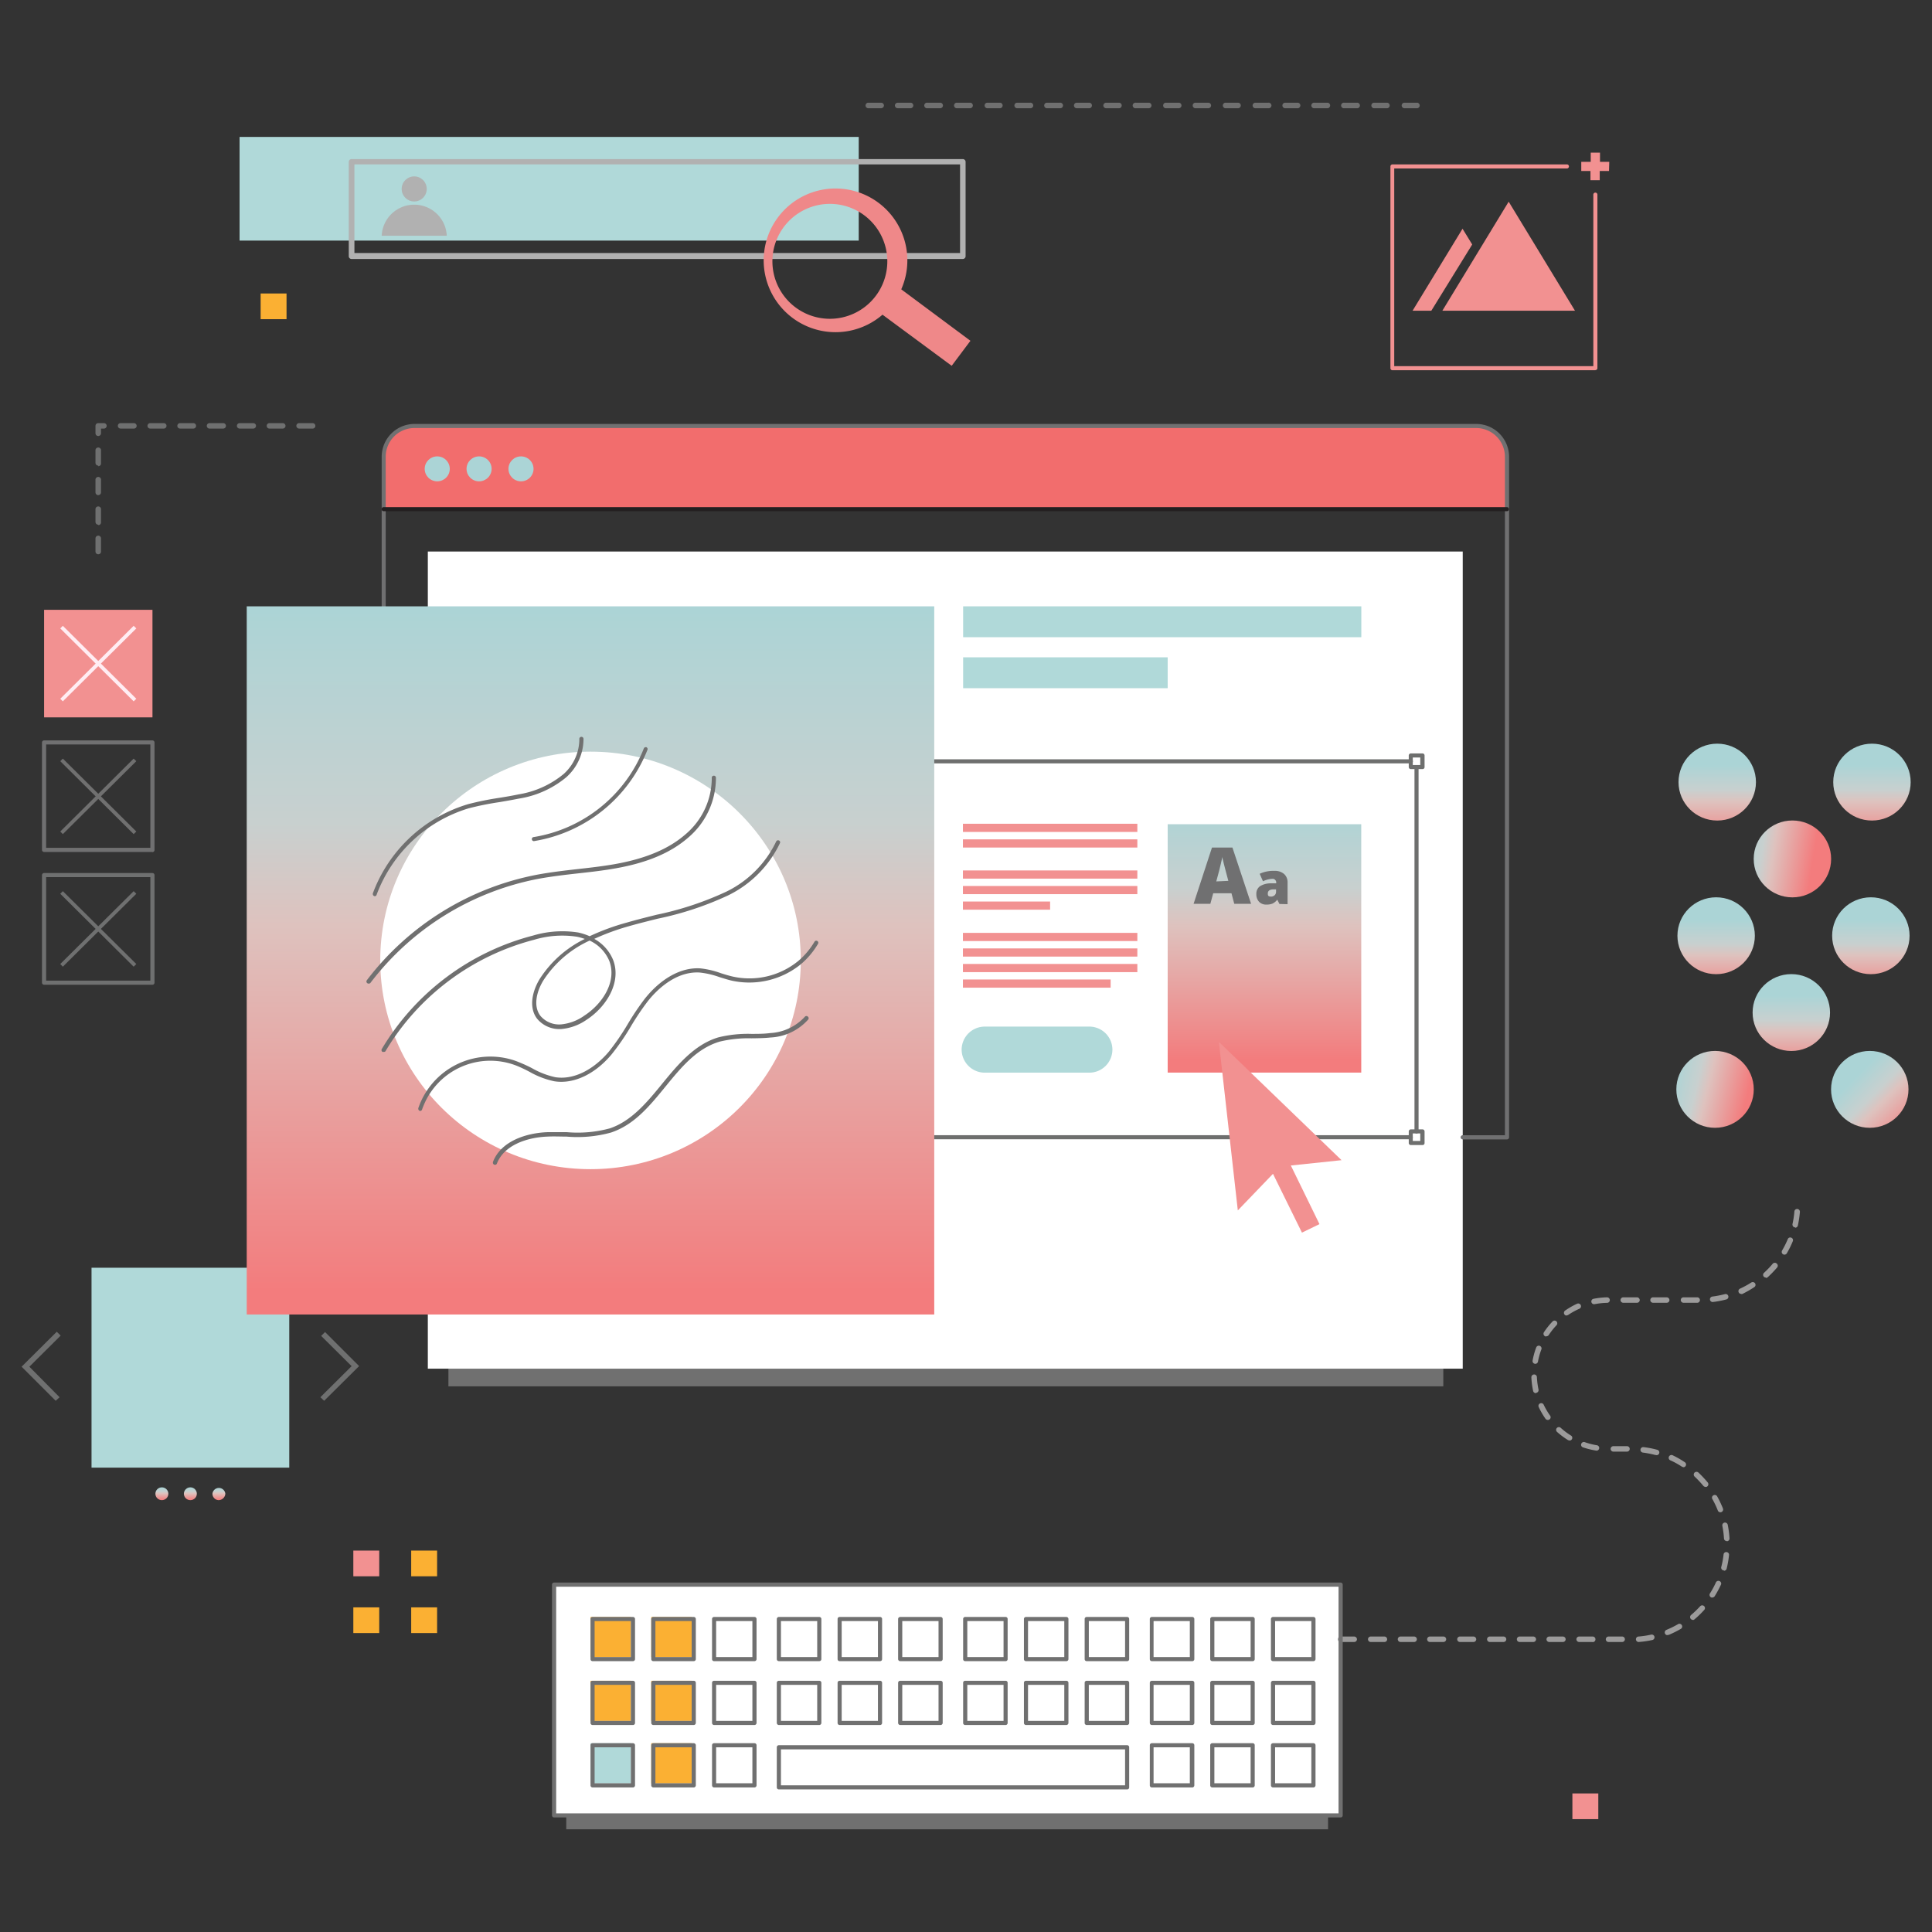 <svg id="Ebene_1" data-name="Ebene 1" xmlns="http://www.w3.org/2000/svg" xmlns:xlink="http://www.w3.org/1999/xlink" viewBox="0 0 283.46 283.46"><rect x="0" y="0" width="283.46" height="283.46" fill="#333333" stroke="none"/><defs><style>.cls-1{fill:#f29191;}.cls-2{fill:#707070;}.cls-3{fill:#fff;}.cls-4{fill:#b0d9d9;}.cls-5{fill:url(#Unbenannter_Verlauf_19);}.cls-6{fill:url(#Unbenannter_Verlauf_19-2);}.cls-7{fill:url(#Unbenannter_Verlauf_19-3);}.cls-8{fill:#6f7070;}.cls-9{fill:#ffedf3;}.cls-10{fill:#707071;}.cls-11{fill:url(#Unbenannter_Verlauf_19-4);}.cls-12{fill:#6e6f6e;}.cls-13{fill:#fbb033;}.cls-14{fill:url(#Unbenannter_Verlauf_19-5);}.cls-15{fill:url(#Unbenannter_Verlauf_19-6);}.cls-16{fill:url(#Unbenannter_Verlauf_19-7);}.cls-17{fill:url(#Unbenannter_Verlauf_19-8);}.cls-18{fill:url(#Unbenannter_Verlauf_19-9);}.cls-19{fill:url(#Unbenannter_Verlauf_19-10);}.cls-20{fill:url(#Unbenannter_Verlauf_19-11);}.cls-21{fill:url(#Unbenannter_Verlauf_19-12);}.cls-22{fill:#f26d6d;}.cls-23{fill:#231f20;}.cls-24{fill:url(#Unbenannter_Verlauf_19-13);}.cls-25{fill:url(#Unbenannter_Verlauf_19-14);}.cls-26{fill:url(#Unbenannter_Verlauf_19-15);}.cls-27{fill:#9c9b9b;}.cls-28{fill:url(#Unbenannter_Verlauf_19-16);}.cls-29{fill:#b1b1b1;}.cls-30{fill:#ef8889;}.cls-31{fill:none;}</style><linearGradient id="Unbenannter_Verlauf_19" x1="-516.68" y1="864.27" x2="-516.68" y2="863.93" gradientTransform="matrix(5.48, 0, 0, -5.48, 2855.14, 4954.43)" gradientUnits="userSpaceOnUse"><stop offset="0" stop-color="#abd4d6"/><stop offset="0.32" stop-color="#c8d0cf"/><stop offset="0.47" stop-color="#dec2be"/><stop offset="1" stop-color="#f37c7d"/></linearGradient><linearGradient id="Unbenannter_Verlauf_19-2" x1="-518.13" y1="864.27" x2="-518.13" y2="863.93" gradientTransform="matrix(5.48, 0, 0, -5.48, 2867.26, 4954.43)" xlink:href="#Unbenannter_Verlauf_19"/><linearGradient id="Unbenannter_Verlauf_19-3" x1="-519.57" y1="864.27" x2="-519.57" y2="863.93" gradientTransform="matrix(5.48, 0, 0, -5.48, 2879.36, 4954.42)" xlink:href="#Unbenannter_Verlauf_19"/><linearGradient id="Unbenannter_Verlauf_19-4" x1="-617.18" y1="810.95" x2="-617.18" y2="810.6" gradientTransform="matrix(82.28, 0, 0, -106.31, 50967.98, 86330.29)" xlink:href="#Unbenannter_Verlauf_19"/><linearGradient id="Unbenannter_Verlauf_19-5" x1="-613.07" y1="811.82" x2="-613.07" y2="811.47" gradientTransform="matrix(32.88, 0, 0, -32.88, 20412.22, 26804.87)" xlink:href="#Unbenannter_Verlauf_19"/><linearGradient id="Unbenannter_Verlauf_19-6" x1="-614.38" y1="811.82" x2="-614.38" y2="811.47" gradientTransform="matrix(32.88, 0, 0, -32.88, 20477.99, 26804.87)" xlink:href="#Unbenannter_Verlauf_19"/><linearGradient id="Unbenannter_Verlauf_19-7" x1="-616.45" y1="802.96" x2="-616.45" y2="802.62" gradientTransform="matrix(5.27, -32.46, -32.46, -5.27, 29568.06, -15655.32)" xlink:href="#Unbenannter_Verlauf_19"/><linearGradient id="Unbenannter_Verlauf_19-8" x1="-613.06" y1="813.13" x2="-613.06" y2="812.79" gradientTransform="matrix(32.88, 0, 0, -32.88, 20411.75, 26870.64)" xlink:href="#Unbenannter_Verlauf_19"/><linearGradient id="Unbenannter_Verlauf_19-9" x1="-614.37" y1="813.13" x2="-614.37" y2="812.79" gradientTransform="matrix(32.88, 0, 0, -32.88, 20477.52, 26870.64)" xlink:href="#Unbenannter_Verlauf_19"/><linearGradient id="Unbenannter_Verlauf_19-10" x1="-613.7" y1="813.79" x2="-613.7" y2="813.45" gradientTransform="matrix(32.88, 0, 0, -32.88, 20443.7, 26903.52)" xlink:href="#Unbenannter_Verlauf_19"/><linearGradient id="Unbenannter_Verlauf_19-11" x1="-613.94" y1="803.09" x2="-613.94" y2="802.75" gradientTransform="matrix(7.56, -32, -32, -7.56, 30587.15, -13422.56)" xlink:href="#Unbenannter_Verlauf_19"/><linearGradient id="Unbenannter_Verlauf_19-12" x1="-612.59" y1="808.49" x2="-612.59" y2="808.14" gradientTransform="matrix(23.25, -23.25, -23.25, -23.25, 33314.05, 4710.82)" xlink:href="#Unbenannter_Verlauf_19"/><linearGradient id="Unbenannter_Verlauf_19-13" x1="-572.22" y1="812.78" x2="-572.22" y2="812.44" gradientTransform="matrix(10.67, 0, 0, -10.67, 6171.98, 8742.62)" xlink:href="#Unbenannter_Verlauf_19"/><linearGradient id="Unbenannter_Verlauf_19-14" x1="-573.31" y1="812.78" x2="-573.31" y2="812.44" gradientTransform="matrix(10.67, 0, 0, -10.67, 6189.78, 8742.62)" xlink:href="#Unbenannter_Verlauf_19"/><linearGradient id="Unbenannter_Verlauf_19-15" x1="-574.4" y1="812.78" x2="-574.4" y2="812.44" gradientTransform="matrix(10.67, 0, 0, -10.67, 6207.57, 8742.62)" xlink:href="#Unbenannter_Verlauf_19"/><linearGradient id="Unbenannter_Verlauf_19-16" x1="-619.05" y1="809.91" x2="-619.05" y2="809.57" gradientTransform="matrix(292.2, 0, 0, -303.14, 180975.31, 245601.58)" xlink:href="#Unbenannter_Verlauf_19"/></defs><g id="Gruppe_46" data-name="Gruppe 46"><rect id="Rechteck_1103" data-name="Rechteck 1103" class="cls-1" x="6.47" y="89.47" width="15.9" height="15.78"/></g><g id="Gruppe_47" data-name="Gruppe 47"><rect id="Rechteck_1104" data-name="Rechteck 1104" class="cls-2" x="65.79" y="169.55" width="145.97" height="33.85"/></g><g id="Gruppe_48" data-name="Gruppe 48"><rect id="Rechteck_1105" data-name="Rechteck 1105" class="cls-3" x="62.77" y="80.92" width="151.84" height="119.89"/></g><g id="Gruppe_50" data-name="Gruppe 50"><path id="Pfad_73" data-name="Pfad 73" class="cls-2" d="M83.08,234.54H194.85v33.85H83.08Z"/></g><g id="Gruppe_51" data-name="Gruppe 51"><rect id="Rechteck_1108" data-name="Rechteck 1108" class="cls-3" x="81.3" y="232.49" width="115.4" height="33.85"/></g><g id="Gruppe_60" data-name="Gruppe 60"><g id="Gruppe_52" data-name="Gruppe 52"><rect id="Rechteck_1109" data-name="Rechteck 1109" class="cls-4" x="13.43" y="186" width="29.01" height="29.33"/></g><g id="Gruppe_56" data-name="Gruppe 56"><g id="Gruppe_53" data-name="Gruppe 53"><ellipse id="Ellipse_21" data-name="Ellipse 21" class="cls-5" cx="23.75" cy="219.16" rx="0.95" ry="0.94"/></g><g id="Gruppe_54" data-name="Gruppe 54"><ellipse id="Ellipse_22" data-name="Ellipse 22" class="cls-6" cx="27.93" cy="219.16" rx="0.95" ry="0.94"/></g><g id="Gruppe_55" data-name="Gruppe 55"><path id="Pfad_3" data-name="Pfad 3" class="cls-7" d="M31.17,219.16a.95.95,0,0,1,1.89,0,1,1,0,0,1-1,.94h0A.94.94,0,0,1,31.17,219.16Z"/></g></g><g id="Gruppe_59" data-name="Gruppe 59"><g id="Gruppe_57" data-name="Gruppe 57"><path id="Pfad_4" data-name="Pfad 4" class="cls-8" d="M8.17,205.52l-5-5,5.16-5.13.57.57-4.59,4.56L8.74,205Z"/></g><g id="Gruppe_58" data-name="Gruppe 58"><path id="Pfad_5" data-name="Pfad 5" class="cls-8" d="M47.56,205.52,47,205l4.59-4.56L47.12,196l.57-.57,5,5Z"/></g></g></g><g id="Gruppe_63" data-name="Gruppe 63"><g id="Gruppe_61" data-name="Gruppe 61"><polygon id="Rechteck_1110" data-name="Rechteck 1110" class="cls-2" points="8.84 122 19.61 111.3 20 111.68 9.22 122.38 8.84 122"/></g><g id="Gruppe_62" data-name="Gruppe 62"><polygon id="Rechteck_1111" data-name="Rechteck 1111" class="cls-2" points="8.84 111.68 9.22 111.3 20 122 19.61 122.38 8.84 111.68"/></g></g><g id="Gruppe_66" data-name="Gruppe 66"><g id="Gruppe_64" data-name="Gruppe 64"><polygon id="Rechteck_1112" data-name="Rechteck 1112" class="cls-8" points="8.84 141.44 19.61 130.75 20 131.13 9.22 141.83 8.84 141.44"/></g><g id="Gruppe_65" data-name="Gruppe 65"><polygon id="Rechteck_1113" data-name="Rechteck 1113" class="cls-8" points="8.84 131.13 9.22 130.75 20 141.44 19.61 141.83 8.84 131.13"/></g></g><g id="Gruppe_69" data-name="Gruppe 69"><g id="Gruppe_67" data-name="Gruppe 67"><polygon id="Rechteck_1114" data-name="Rechteck 1114" class="cls-9" points="8.84 102.52 19.61 91.82 20 92.2 9.22 102.9 8.84 102.52"/></g><g id="Gruppe_68" data-name="Gruppe 68"><polygon id="Rechteck_1115" data-name="Rechteck 1115" class="cls-9" points="8.84 92.2 9.22 91.82 20 102.52 19.61 102.9 8.84 92.2"/></g></g><g id="Gruppe_70" data-name="Gruppe 70"><path id="Pfad_6" data-name="Pfad 6" class="cls-10" d="M22.36,125H6.47a.31.31,0,0,1-.31-.3h0V108.93a.31.31,0,0,1,.31-.3H22.36a.31.31,0,0,1,.31.3v15.79a.31.31,0,0,1-.31.3Zm-15.59-.61H22.06V109.23H6.77Z"/></g><g id="Gruppe_71" data-name="Gruppe 71"><path id="Pfad_7" data-name="Pfad 7" class="cls-8" d="M22.36,144.48H6.47a.31.31,0,0,1-.31-.3h0V128.39a.31.31,0,0,1,.31-.3H22.36a.31.31,0,0,1,.31.3h0v15.79a.31.31,0,0,1-.31.3Zm-15.59-.6H22.06V128.69H6.77Z"/></g><g id="Gruppe_95" data-name="Gruppe 95"><g id="Gruppe_74" data-name="Gruppe 74"><path id="Pfad_9" data-name="Pfad 9" class="cls-4" d="M159.81,157.38H144.5a3.4,3.4,0,0,1-3.41-3.38h0a3.4,3.4,0,0,1,3.41-3.38h15.31a3.39,3.39,0,0,1,3.4,3.38h0a3.39,3.39,0,0,1-3.4,3.38Z"/></g><g id="Gruppe_75" data-name="Gruppe 75"><rect id="Rechteck_1117" data-name="Rechteck 1117" class="cls-11" x="171.32" y="120.93" width="28.4" height="36.44"/></g><g id="Gruppe_76" data-name="Gruppe 76"><rect id="Rechteck_1118" data-name="Rechteck 1118" class="cls-1" x="141.28" y="120.86" width="25.59" height="1.2"/></g><g id="Gruppe_77" data-name="Gruppe 77"><rect id="Rechteck_1119" data-name="Rechteck 1119" class="cls-1" x="141.28" y="123.15" width="25.59" height="1.2"/></g><g id="Gruppe_78" data-name="Gruppe 78"><rect id="Rechteck_1120" data-name="Rechteck 1120" class="cls-1" x="141.28" y="127.71" width="25.59" height="1.2"/></g><g id="Gruppe_79" data-name="Gruppe 79"><rect id="Rechteck_1121" data-name="Rechteck 1121" class="cls-1" x="141.28" y="129.99" width="25.59" height="1.2"/></g><g id="Gruppe_80" data-name="Gruppe 80"><rect id="Rechteck_1122" data-name="Rechteck 1122" class="cls-1" x="141.28" y="132.27" width="12.79" height="1.2"/></g><g id="Gruppe_81" data-name="Gruppe 81"><rect id="Rechteck_1123" data-name="Rechteck 1123" class="cls-1" x="141.28" y="136.87" width="25.59" height="1.2"/></g><g id="Gruppe_82" data-name="Gruppe 82"><rect id="Rechteck_1124" data-name="Rechteck 1124" class="cls-1" x="141.28" y="139.15" width="25.59" height="1.2"/></g><g id="Gruppe_83" data-name="Gruppe 83"><rect id="Rechteck_1125" data-name="Rechteck 1125" class="cls-1" x="141.28" y="141.43" width="25.59" height="1.2"/></g><g id="Gruppe_84" data-name="Gruppe 84"><rect id="Rechteck_1126" data-name="Rechteck 1126" class="cls-1" x="141.28" y="143.71" width="21.67" height="1.2"/></g><g id="Gruppe_93" data-name="Gruppe 93"><g id="Gruppe_85" data-name="Gruppe 85"><path id="Pfad_10" data-name="Pfad 10" class="cls-12" d="M131.06,112.84h-1.71a.29.29,0,0,1-.3-.3h0v-1.7a.3.3,0,0,1,.3-.3h1.71a.31.31,0,0,1,.31.3h0v1.7A.3.3,0,0,1,131.06,112.84Zm-1.41-.6h1.11v-1.1h-1.11Z"/></g><g id="Gruppe_86" data-name="Gruppe 86"><path id="Pfad_11" data-name="Pfad 11" class="cls-12" d="M208.69,112.84H207a.3.3,0,0,1-.31-.3v-1.7a.31.31,0,0,1,.31-.3h1.71a.3.3,0,0,1,.3.3v1.7A.29.29,0,0,1,208.69,112.84Zm-1.41-.6h1.1v-1.1h-1.1Z"/></g><g id="Gruppe_87" data-name="Gruppe 87"><path id="Pfad_12" data-name="Pfad 12" class="cls-12" d="M208.69,168H207a.3.3,0,0,1-.31-.3V166a.31.31,0,0,1,.31-.3h1.71a.3.3,0,0,1,.3.3v1.7A.29.29,0,0,1,208.69,168Zm-1.41-.6h1.1v-1.1h-1.1Z"/></g><g id="Gruppe_88" data-name="Gruppe 88"><path id="Pfad_13" data-name="Pfad 13" class="cls-12" d="M131.06,168h-1.71a.29.29,0,0,1-.3-.3h0V166a.3.3,0,0,1,.3-.3h1.71a.31.31,0,0,1,.31.3v1.7a.3.3,0,0,1-.31.3Zm-1.41-.6h1.11v-1.1h-1.11Z"/></g><g id="Gruppe_89" data-name="Gruppe 89"><path id="Pfad_14" data-name="Pfad 14" class="cls-12" d="M207,112H131.33a.3.3,0,1,1,0-.6H207a.3.3,0,0,1,0,.6Z"/></g><g id="Gruppe_90" data-name="Gruppe 90"><path id="Pfad_15" data-name="Pfad 15" class="cls-12" d="M130.21,166.3a.3.3,0,0,1-.31-.3h0V112.6a.31.31,0,0,1,.61,0V166A.3.3,0,0,1,130.21,166.3Z"/></g><g id="Gruppe_91" data-name="Gruppe 91"><path id="Pfad_16" data-name="Pfad 16" class="cls-12" d="M207.83,166.3a.29.29,0,0,1-.3-.3V112.6a.3.3,0,0,1,.6,0V166A.29.29,0,0,1,207.83,166.3Z"/></g><g id="Gruppe_92" data-name="Gruppe 92"><path id="Pfad_17" data-name="Pfad 17" class="cls-12" d="M207,167.15H131.06a.3.3,0,0,1,0-.6H207a.32.32,0,0,1,.29.31A.3.3,0,0,1,207,167.15Z"/></g></g><g id="Gruppe_94" data-name="Gruppe 94"><path id="Pfad_18" data-name="Pfad 18" class="cls-1" d="M196.83,170.22l-18-17.36,2.78,24.73,5.16-5.37,4.25,8.63,2.57-1.25L189.39,171Z"/></g></g><g id="Gruppe_100" data-name="Gruppe 100"><g id="Gruppe_96" data-name="Gruppe 96"><path id="Pfad_19" data-name="Pfad 19" class="cls-1" d="M211.62,45.59h19.46l-9.73-16Z"/></g><g id="Gruppe_97" data-name="Gruppe 97"><path id="Pfad_20" data-name="Pfad 20" class="cls-1" d="M207.25,45.59H210l6-9.72-1.42-2.31Z"/></g><g id="Gruppe_98" data-name="Gruppe 98"><path id="Pfad_21" data-name="Pfad 21" class="cls-1" d="M234.07,54.32H204.26A.3.3,0,0,1,204,54V24.42a.3.3,0,0,1,.31-.3H229.9a.29.29,0,0,1,.29.31.3.3,0,0,1-.29.29H204.56v29h29.21V28.56a.3.3,0,1,1,.6,0V54a.29.29,0,0,1-.3.3Z"/></g><g id="Gruppe_99" data-name="Gruppe 99"><path id="Pfad_22" data-name="Pfad 22" class="cls-1" d="M236.11,23.74h-1.36V22.4h-1.36v1.34H232v1.35h1.35v1.35h1.36V25.09h1.36Z"/></g></g><g id="Gruppe_101" data-name="Gruppe 101"><rect id="Rechteck_1127" data-name="Rechteck 1127" class="cls-13" x="60.33" y="227.5" width="3.8" height="3.77"/></g><g id="Gruppe_102" data-name="Gruppe 102"><rect id="Rechteck_1128" data-name="Rechteck 1128" class="cls-13" x="60.33" y="235.83" width="3.8" height="3.77"/></g><g id="Gruppe_103" data-name="Gruppe 103"><rect id="Rechteck_1129" data-name="Rechteck 1129" class="cls-13" x="38.24" y="43.06" width="3.8" height="3.77"/></g><g id="Gruppe_104" data-name="Gruppe 104"><rect id="Rechteck_1130" data-name="Rechteck 1130" class="cls-1" x="230.7" y="263.13" width="3.8" height="3.77"/></g><g id="Gruppe_105" data-name="Gruppe 105"><rect id="Rechteck_1131" data-name="Rechteck 1131" class="cls-1" x="51.84" y="227.5" width="3.8" height="3.77"/></g><g id="Gruppe_106" data-name="Gruppe 106"><rect id="Rechteck_1132" data-name="Rechteck 1132" class="cls-13" x="51.84" y="235.83" width="3.8" height="3.77"/></g><g id="Gruppe_115" data-name="Gruppe 115"><g id="Gruppe_107" data-name="Gruppe 107"><ellipse id="Ellipse_23" data-name="Ellipse 23" class="cls-14" cx="251.95" cy="114.75" rx="5.68" ry="5.64"/></g><g id="Gruppe_108" data-name="Gruppe 108"><ellipse id="Ellipse_24" data-name="Ellipse 24" class="cls-15" cx="274.65" cy="114.75" rx="5.68" ry="5.64"/></g><g id="Gruppe_109" data-name="Gruppe 109"><ellipse id="Ellipse_25" data-name="Ellipse 25" class="cls-16" cx="262.98" cy="126.02" rx="5.68" ry="5.64"/></g><g id="Gruppe_110" data-name="Gruppe 110"><ellipse id="Ellipse_26" data-name="Ellipse 26" class="cls-17" cx="251.79" cy="137.29" rx="5.68" ry="5.64"/></g><g id="Gruppe_111" data-name="Gruppe 111"><ellipse id="Ellipse_27" data-name="Ellipse 27" class="cls-18" cx="274.49" cy="137.29" rx="5.68" ry="5.64"/></g><g id="Gruppe_112" data-name="Gruppe 112"><ellipse id="Ellipse_28" data-name="Ellipse 28" class="cls-19" cx="262.82" cy="148.56" rx="5.68" ry="5.64"/></g><g id="Gruppe_113" data-name="Gruppe 113"><ellipse id="Ellipse_29" data-name="Ellipse 29" class="cls-20" cx="251.63" cy="159.83" rx="5.68" ry="5.64"/></g><g id="Gruppe_114" data-name="Gruppe 114"><ellipse id="Ellipse_30" data-name="Ellipse 30" class="cls-21" cx="274.33" cy="159.83" rx="5.68" ry="5.64"/></g></g><g id="Gruppe_122" data-name="Gruppe 122"><g id="Gruppe_116" data-name="Gruppe 116"><path id="Pfad_23" data-name="Pfad 23" class="cls-22" d="M216.57,62.48H60.82A4.53,4.53,0,0,0,56.28,67v7.7H221.1V67a4.52,4.52,0,0,0-4.53-4.5Z"/></g><g id="Gruppe_117" data-name="Gruppe 117"><path id="Pfad_24" data-name="Pfad 24" class="cls-10" d="M221.1,167.17h-6.48a.32.32,0,0,1-.32-.3.32.32,0,0,1,.29-.31h6.21V67a4.22,4.22,0,0,0-4.23-4.2H60.82A4.21,4.21,0,0,0,56.59,67V89A.31.31,0,0,1,56,89V67a4.82,4.82,0,0,1,4.84-4.8H216.57a4.83,4.83,0,0,1,4.84,4.8v99.88A.31.31,0,0,1,221.1,167.17Z"/></g><g id="Gruppe_118" data-name="Gruppe 118"><path id="Pfad_25" data-name="Pfad 25" class="cls-23" d="M221.1,75H56.28a.3.3,0,0,1-.29-.31.31.31,0,0,1,.29-.29H221.1a.32.32,0,0,1,.3.31.31.31,0,0,1-.3.29Z"/></g><g id="Gruppe_119" data-name="Gruppe 119"><ellipse id="Ellipse_31" data-name="Ellipse 31" class="cls-24" cx="64.15" cy="68.79" rx="1.84" ry="1.83"/></g><g id="Gruppe_120" data-name="Gruppe 120"><ellipse id="Ellipse_32" data-name="Ellipse 32" class="cls-25" cx="70.29" cy="68.79" rx="1.84" ry="1.83"/></g><g id="Gruppe_121" data-name="Gruppe 121"><ellipse id="Ellipse_33" data-name="Ellipse 33" class="cls-26" cx="76.44" cy="68.79" rx="1.84" ry="1.83"/></g></g><g id="Gruppe_123" data-name="Gruppe 123"><path id="Pfad_26" data-name="Pfad 26" class="cls-27" d="M238,240.91H236a.4.4,0,0,1-.4-.41.41.41,0,0,1,.4-.39H238a.4.4,0,0,1,0,.8Zm-4.37,0h-1.94a.4.4,0,1,1,0-.8h2a.4.4,0,0,1,.39.41A.39.39,0,0,1,233.59,240.91Zm-4.37,0h-1.94a.4.4,0,0,1-.42-.39.41.41,0,0,1,.39-.41h2a.41.41,0,0,1,.42.39.4.4,0,0,1-.4.41Zm-4.37,0h-1.94a.4.4,0,1,1,0-.8h2a.41.41,0,0,1,.42.39.4.4,0,0,1-.4.41Zm-4.37,0h-1.94a.4.4,0,1,1,0-.8h2a.4.4,0,0,1,.42.39.4.4,0,0,1-.39.41Zm-4.37,0h-1.94a.4.4,0,0,1-.41-.39.4.4,0,0,1,.39-.41h2a.41.41,0,0,1,.4.41.4.4,0,0,1-.4.39Zm-4.36,0H209.8a.4.4,0,0,1-.41-.39.4.4,0,0,1,.39-.41h2a.4.4,0,0,1,0,.8Zm-4.37,0h-1.94a.4.4,0,1,1,0-.8h2a.4.4,0,0,1,0,.8Zm-4.37,0h-1.94a.4.4,0,1,1,0-.8h2a.4.4,0,0,1,.41.39.39.39,0,0,1-.39.41Zm-4.37,0H196.7a.4.4,0,0,1-.42-.39.41.41,0,0,1,.39-.41h2a.41.41,0,0,1,.42.39.4.4,0,0,1-.4.41Zm41.74,0a.4.4,0,0,1-.4-.4.4.4,0,0,1,.37-.4,12.84,12.84,0,0,0,1.86-.28.41.41,0,0,1,.49.31.41.41,0,0,1-.31.48h0a14.53,14.53,0,0,1-2,.29Zm4.23-1a.4.4,0,0,1-.4-.4.41.41,0,0,1,.25-.38,13.91,13.91,0,0,0,1.69-.83.4.4,0,1,1,.43.68h0a15.69,15.69,0,0,1-1.79.89.41.41,0,0,1-.16,0Zm3.72-2.25a.4.4,0,0,1-.4-.4.41.41,0,0,1,.14-.31,13.82,13.82,0,0,0,1.35-1.3.41.41,0,0,1,.57,0,.4.4,0,0,1,0,.57h0a14.36,14.36,0,0,1-1.43,1.38.39.39,0,0,1-.26.09Zm2.85-3.26a.4.4,0,0,1-.4-.4.37.37,0,0,1,.06-.21,13.12,13.12,0,0,0,.89-1.65.41.41,0,0,1,.75.31v0a16.19,16.19,0,0,1-.94,1.74.42.42,0,0,1-.35.19Zm1.72-4h-.1a.41.41,0,0,1-.3-.49,12.68,12.68,0,0,0,.34-1.84.39.39,0,0,1,.45-.35.39.39,0,0,1,.35.44h0a14.22,14.22,0,0,1-.35,2,.41.41,0,0,1-.39.3Zm.4-4.3a.4.4,0,0,1-.4-.38,14.4,14.4,0,0,0-.24-1.85.4.4,0,0,1,.79-.16,14.55,14.55,0,0,1,.26,2,.4.4,0,0,1-.38.42h0Zm-.93-4.22a.4.4,0,0,1-.37-.25,13.23,13.23,0,0,0-.81-1.7.39.39,0,0,1,.16-.54.41.41,0,0,1,.55.15,15.39,15.39,0,0,1,.85,1.79.41.41,0,0,1-.38.55Zm-2.19-3.73a.42.42,0,0,1-.31-.15,15.15,15.15,0,0,0-1.29-1.37.41.41,0,0,1,0-.57.42.42,0,0,1,.58,0,16.91,16.91,0,0,1,1.36,1.45.41.41,0,0,1-.06.57.39.39,0,0,1-.26.09Zm-3.23-2.9a.43.43,0,0,1-.22-.06,12.46,12.46,0,0,0-1.64-.91.41.41,0,1,1,.33-.74h0a13.5,13.5,0,0,1,1.74,1,.4.4,0,0,1,.11.55.38.38,0,0,1-.34.18Zm-4-1.77-.11,0a14.24,14.24,0,0,0-1.84-.36.4.4,0,0,1,.1-.8,13.33,13.33,0,0,1,2,.39.4.4,0,0,1-.11.79Zm-4.32-.5h-1.94a.4.4,0,0,1-.42-.39.4.4,0,0,1,.39-.41h2a.4.4,0,0,1,.41.39.4.4,0,0,1-.39.41Zm-4.36-.14h-.07a12.1,12.1,0,0,1-2-.49.39.39,0,0,1-.24-.51.4.4,0,0,1,.51-.25,10.44,10.44,0,0,0,1.81.46.4.4,0,0,1-.06.79Zm-4.07-1.51a.39.39,0,0,1-.21-.06,11.13,11.13,0,0,1-1.6-1.2.4.4,0,0,1,0-.57.41.41,0,0,1,.57,0,10.18,10.18,0,0,0,1.49,1.12.39.39,0,0,1,.13.55.42.42,0,0,1-.35.19Zm-3.15-3a.42.42,0,0,1-.33-.16,11.15,11.15,0,0,1-1-1.73.39.39,0,0,1,.19-.53.4.4,0,0,1,.54.19,10.31,10.31,0,0,0,.94,1.6.39.39,0,0,1-.1.56.37.37,0,0,1-.23.07Zm-1.76-3.93a.41.41,0,0,1-.39-.32,11.93,11.93,0,0,1-.26-2,.41.41,0,0,1,.39-.42h0a.4.4,0,0,1,.42.37v0a11.44,11.44,0,0,0,.24,1.84.41.41,0,0,1-.31.48Zm-.08-4.31h-.07a.4.4,0,0,1-.32-.46,10.6,10.6,0,0,1,.53-1.93.4.4,0,0,1,.76.28h0a10.12,10.12,0,0,0-.5,1.79.4.4,0,0,1-.4.33Zm1.61-4a.4.4,0,0,1-.4-.41.39.39,0,0,1,.06-.21,11.19,11.19,0,0,1,1.25-1.57.4.4,0,1,1,.62.51l0,0a10.77,10.77,0,0,0-1.15,1.45.4.4,0,0,1-.34.19Zm3-3.07a.4.4,0,0,1-.4-.41.41.41,0,0,1,.18-.33,11.47,11.47,0,0,1,1.75-1,.41.41,0,0,1,.54.21.4.4,0,0,1-.21.53h0a10.37,10.37,0,0,0-1.63.9.38.38,0,0,1-.23.06Zm4-1.67a.4.4,0,0,1-.07-.79,12.12,12.12,0,0,1,2-.22h0a.41.41,0,0,1,.4.41.4.4,0,0,1-.39.4,10.69,10.69,0,0,0-1.86.2Zm15-.21H247a.4.4,0,1,1,0-.8h2a.4.4,0,0,1,.41.39.39.39,0,0,1-.39.41Zm-4.37,0h-1.94a.4.4,0,0,1-.42-.39.41.41,0,0,1,.39-.41h2a.42.42,0,0,1,.42.39.4.4,0,0,1-.4.41Zm-4.37,0h-1.94a.4.4,0,0,1-.42-.39.41.41,0,0,1,.4-.41h2a.42.42,0,0,1,.42.39.4.4,0,0,1-.4.41Zm11.16-.11a.4.4,0,0,1-.4-.4.41.41,0,0,1,.35-.4,14.73,14.73,0,0,0,1.85-.36.4.4,0,0,1,.21.78,14.43,14.43,0,0,1-2,.38Zm4.18-1.19a.4.4,0,0,1-.4-.4.41.41,0,0,1,.23-.37,13.19,13.19,0,0,0,1.65-.9.41.41,0,0,1,.56.12.4.4,0,0,1-.12.56,15.5,15.5,0,0,1-1.75,1,.33.33,0,0,1-.17,0Zm3.62-2.4a.4.4,0,0,1-.4-.4.39.39,0,0,1,.13-.29,13.87,13.87,0,0,0,1.3-1.36.41.41,0,0,1,.57,0,.4.4,0,0,1,.06.57,16.91,16.91,0,0,1-1.38,1.43.42.42,0,0,1-.28.1Zm2.73-3.36a.4.4,0,0,1-.4-.4.46.46,0,0,1,.05-.2,13.16,13.16,0,0,0,.84-1.68.39.39,0,0,1,.53-.2.38.38,0,0,1,.21.5,13.37,13.37,0,0,1-.88,1.78.4.4,0,0,1-.35.2Zm1.58-4a.4.4,0,0,1-.4-.4.28.28,0,0,1,0-.09,12.91,12.91,0,0,0,.28-1.85.4.4,0,0,1,.44-.36.41.41,0,0,1,.37.43,16.12,16.12,0,0,1-.3,2,.41.41,0,0,1-.4.32Z"/></g><g id="Gruppe_49" data-name="Gruppe 49"><rect id="Rechteck_1106" data-name="Rechteck 1106" class="cls-28" x="36.2" y="88.96" width="100.87" height="103.9"/></g><g id="Gruppe_132" data-name="Gruppe 132"><g id="Gruppe_124" data-name="Gruppe 124"><ellipse id="Ellipse_34" data-name="Ellipse 34" class="cls-3" cx="86.64" cy="140.91" rx="30.85" ry="30.63"/></g><g id="Gruppe_131" data-name="Gruppe 131"><g id="Gruppe_125" data-name="Gruppe 125"><path id="Pfad_27" data-name="Pfad 27" class="cls-2" d="M78.33,123.41a.3.3,0,0,1,0-.6,21,21,0,0,0,16.13-13,.31.31,0,0,1,.4-.17A.3.3,0,0,1,95,110a21.65,21.65,0,0,1-16.61,13.4Z"/></g><g id="Gruppe_126" data-name="Gruppe 126"><path id="Pfad_28" data-name="Pfad 28" class="cls-2" d="M56.28,154.33a.29.29,0,0,1-.16,0,.31.31,0,0,1-.11-.41,36.5,36.5,0,0,1,22.21-16.66,15.05,15.05,0,0,1,6.59-.45,8.65,8.65,0,0,1,1.7.55,34,34,0,0,1,5.45-2c1.44-.42,2.94-.79,4.38-1.15a46.53,46.53,0,0,0,10.23-3.39,15.72,15.72,0,0,0,7.31-7.36.3.3,0,0,1,.4-.15.29.29,0,0,1,.16.38,16.36,16.36,0,0,1-7.59,7.67,46.65,46.65,0,0,1-10.36,3.43c-1.44.36-2.93.73-4.36,1.14a34.37,34.37,0,0,0-4.94,1.82,6.25,6.25,0,0,1,2.77,3.1c1.25,3.27-1,6.88-3.87,8.75a7.61,7.61,0,0,1-3.67,1.37,4.23,4.23,0,0,1-3.63-1.52c-1.28-1.7-.64-4.12.39-5.81a16.34,16.34,0,0,1,6.62-5.88,8.91,8.91,0,0,0-1.12-.32,14.31,14.31,0,0,0-6.31.44,35.91,35.91,0,0,0-21.83,16.38A.32.32,0,0,1,56.28,154.33ZM86.51,138a16,16,0,0,0-6.81,5.88c-.92,1.52-1.52,3.67-.43,5.14a3.59,3.59,0,0,0,3.11,1.27A7,7,0,0,0,85.75,149c2.67-1.74,4.78-5,3.65-8A5.74,5.74,0,0,0,86.51,138Z"/></g><g id="Gruppe_127" data-name="Gruppe 127"><path id="Pfad_29" data-name="Pfad 29" class="cls-2" d="M54.06,144.31a.31.31,0,0,1-.3-.31.32.32,0,0,1,.06-.18,41.12,41.12,0,0,1,25-15.49c2-.37,4-.6,5.93-.82,1.8-.2,3.66-.41,5.47-.73,4.5-.8,7.88-2.22,10.32-4.34a10.83,10.83,0,0,0,3.89-8.38.31.31,0,0,1,.61,0v0a11.47,11.47,0,0,1-4.1,8.86c-2.53,2.2-6,3.67-10.61,4.48-1.83.33-3.7.54-5.52.74s-3.94.45-5.88.81a40.55,40.55,0,0,0-24.59,15.27A.33.33,0,0,1,54.06,144.31Z"/></g><g id="Gruppe_128" data-name="Gruppe 128"><path id="Pfad_30" data-name="Pfad 30" class="cls-2" d="M72.63,170.9a.3.3,0,0,1-.31-.3.36.36,0,0,1,0-.1c1.14-3.06,4.86-4.27,8-4.39,1,0,1.92,0,2.86,0a18,18,0,0,0,6.3-.56c3.2-1.08,5.48-3.86,7.68-6.55s4.72-5.76,8.24-6.8a18,18,0,0,1,4.84-.51c.91,0,1.85,0,2.75-.12a7.42,7.42,0,0,0,5.11-2.41.3.3,0,0,1,.43,0,.3.3,0,0,1,.06.41,7.91,7.91,0,0,1-5.54,2.65c-.93.1-1.88.11-2.8.12a17.9,17.9,0,0,0-4.68.49c-3.34,1-5.58,3.71-7.94,6.6s-4.59,5.61-8,6.74a18.57,18.57,0,0,1-6.51.59c-.93,0-1.89-.05-2.82,0-2.9.11-6.37,1.22-7.41,4A.31.31,0,0,1,72.63,170.9Z"/></g><g id="Gruppe_129" data-name="Gruppe 129"><path id="Pfad_31" data-name="Pfad 31" class="cls-2" d="M55,131.49a.32.32,0,0,1-.3-.31.36.36,0,0,1,0-.1,21.45,21.45,0,0,1,14-13.1,43.44,43.44,0,0,1,4.54-.92c.93-.15,1.9-.31,2.84-.51a13.81,13.81,0,0,0,6.63-3A6.9,6.9,0,0,0,85,108.36a.31.31,0,0,1,.61,0v0a7.5,7.5,0,0,1-2.58,5.72,14.33,14.33,0,0,1-6.9,3.09c-1,.2-1.93.36-2.87.52a42.79,42.79,0,0,0-4.48.9,20.84,20.84,0,0,0-13.54,12.73A.3.3,0,0,1,55,131.49Z"/></g><g id="Gruppe_130" data-name="Gruppe 130"><path id="Pfad_32" data-name="Pfad 32" class="cls-2" d="M61.67,163a.32.32,0,0,1-.3-.31.29.29,0,0,1,0-.09,11.17,11.17,0,0,1,14.13-7c.19.07.37.13.55.21a20.64,20.64,0,0,1,2,.91,12,12,0,0,0,3.4,1.32c2.62.43,5.55-1,7.87-3.73a35.3,35.3,0,0,0,2.79-4.07,38.34,38.34,0,0,1,2.48-3.69c2.38-3,5.37-4.67,8.19-4.47a12.88,12.88,0,0,1,3,.71c.54.17,1.09.34,1.64.47a11.31,11.31,0,0,0,9.69-2.26,11,11,0,0,0,2.39-2.83.3.3,0,1,1,.52.3,11.66,11.66,0,0,1-2.52,3,12,12,0,0,1-10.22,2.39c-.57-.14-1.14-.32-1.69-.49a12.49,12.49,0,0,0-2.9-.68c-3.72-.25-6.61,2.88-7.67,4.24a38.35,38.35,0,0,0-2.44,3.63,34.54,34.54,0,0,1-2.85,4.14c-2.45,2.93-5.6,4.4-8.42,3.94a12.58,12.58,0,0,1-3.59-1.37,20.66,20.66,0,0,0-1.9-.9,10.57,10.57,0,0,0-13.69,5.88c-.07.17-.14.34-.2.52A.31.31,0,0,1,61.67,163Z"/></g></g></g><g id="Gruppe_133" data-name="Gruppe 133"><rect id="Rechteck_1133" data-name="Rechteck 1133" class="cls-4" x="141.31" y="88.96" width="58.42" height="4.53"/></g><g id="Gruppe_134" data-name="Gruppe 134"><rect id="Rechteck_1134" data-name="Rechteck 1134" class="cls-4" x="141.31" y="96.44" width="30.01" height="4.53"/></g><g id="Gruppe_141" data-name="Gruppe 141"><g id="Gruppe_135" data-name="Gruppe 135"><rect id="Rechteck_1135" data-name="Rechteck 1135" class="cls-13" x="86.64" y="237.24" width="5.93" height="5.89"/></g><g id="Gruppe_136" data-name="Gruppe 136"><rect id="Rechteck_1136" data-name="Rechteck 1136" class="cls-13" x="95.55" y="237.24" width="5.93" height="5.89"/></g><g id="Gruppe_137" data-name="Gruppe 137"><rect id="Rechteck_1137" data-name="Rechteck 1137" class="cls-13" x="86.64" y="246.6" width="5.93" height="5.89"/></g><g id="Gruppe_138" data-name="Gruppe 138"><rect id="Rechteck_1138" data-name="Rechteck 1138" class="cls-13" x="95.55" y="246.6" width="5.93" height="5.89"/></g><g id="Gruppe_139" data-name="Gruppe 139"><rect id="Rechteck_1139" data-name="Rechteck 1139" class="cls-4" x="86.64" y="255.76" width="5.93" height="5.89"/></g><g id="Gruppe_140" data-name="Gruppe 140"><rect id="Rechteck_1140" data-name="Rechteck 1140" class="cls-13" x="95.55" y="255.76" width="5.93" height="5.89"/></g></g><g id="Gruppe_181" data-name="Gruppe 181"><g id="Gruppe_143" data-name="Gruppe 143"><g id="Gruppe_142" data-name="Gruppe 142"><path id="Pfad_33" data-name="Pfad 33" class="cls-2" d="M196.7,266.65H81.3a.3.3,0,0,1-.31-.3V232.49a.31.31,0,0,1,.31-.3H196.7a.31.31,0,0,1,.3.3v33.86a.3.3,0,0,1-.3.3Zm-115.1-.6H196.39V232.8H81.6Z"/></g></g><g id="Gruppe_145" data-name="Gruppe 145"><g id="Gruppe_144" data-name="Gruppe 144"><path id="Pfad_34" data-name="Pfad 34" class="cls-2" d="M92.87,262.25H86.94a.3.3,0,0,1-.3-.31h0v-5.88a.29.29,0,0,1,.3-.3h5.93a.3.3,0,0,1,.3.3h0v5.88A.31.31,0,0,1,92.87,262.25Zm-5.63-.61h5.32v-5.28H87.24Z"/></g></g><g id="Gruppe_147" data-name="Gruppe 147"><g id="Gruppe_146" data-name="Gruppe 146"><path id="Pfad_35" data-name="Pfad 35" class="cls-2" d="M101.78,262.25H95.85a.31.31,0,0,1-.3-.31v-5.88a.3.3,0,0,1,.3-.3h5.93a.3.3,0,0,1,.31.3h0v5.88a.31.31,0,0,1-.31.31Zm-5.62-.61h5.32v-5.28H96.16Z"/></g></g><g id="Gruppe_149" data-name="Gruppe 149"><g id="Gruppe_148" data-name="Gruppe 148"><path id="Pfad_36" data-name="Pfad 36" class="cls-2" d="M110.7,262.25h-5.93a.3.3,0,0,1-.3-.31v-5.88a.29.29,0,0,1,.3-.3h5.93a.3.3,0,0,1,.3.3h0v5.88a.31.31,0,0,1-.3.31Zm-5.63-.61h5.32v-5.28h-5.32Z"/></g></g><g id="Gruppe_151" data-name="Gruppe 151"><g id="Gruppe_150" data-name="Gruppe 150"><path id="Pfad_37" data-name="Pfad 37" class="cls-2" d="M92.87,253.09H86.94a.3.3,0,0,1-.3-.31h0V246.9a.29.29,0,0,1,.3-.3h5.93a.3.3,0,0,1,.3.3h0v5.88a.3.3,0,0,1-.3.31Zm-5.63-.61h5.32V247.2H87.24Z"/></g></g><g id="Gruppe_153" data-name="Gruppe 153"><g id="Gruppe_152" data-name="Gruppe 152"><path id="Pfad_38" data-name="Pfad 38" class="cls-2" d="M101.78,253.09H95.85a.31.31,0,0,1-.3-.31V246.9a.3.3,0,0,1,.3-.3h5.93a.3.3,0,0,1,.31.3h0v5.88a.31.31,0,0,1-.31.31Zm-5.62-.61h5.32V247.2H96.16Z"/></g></g><g id="Gruppe_154" data-name="Gruppe 154"><path id="Pfad_39" data-name="Pfad 39" class="cls-2" d="M110.7,253.09h-5.93a.3.3,0,0,1-.3-.31V246.9a.29.29,0,0,1,.3-.3h5.93a.3.3,0,0,1,.3.3h0v5.88a.31.31,0,0,1-.3.31Zm-5.63-.61h5.32V247.2h-5.32Z"/></g><g id="Gruppe_155" data-name="Gruppe 155"><path id="Pfad_40" data-name="Pfad 40" class="cls-2" d="M120.2,253.09h-5.92a.31.31,0,0,1-.31-.31V246.9a.3.3,0,0,1,.31-.3h5.92a.3.3,0,0,1,.31.3h0v5.88a.31.31,0,0,1-.31.31Zm-5.62-.61h5.32V247.2h-5.32Z"/></g><g id="Gruppe_156" data-name="Gruppe 156"><path id="Pfad_41" data-name="Pfad 41" class="cls-2" d="M129.12,253.09h-5.93a.3.3,0,0,1-.3-.31h0V246.9a.29.29,0,0,1,.3-.3h5.93a.29.29,0,0,1,.3.3v5.88a.3.3,0,0,1-.3.31Zm-5.63-.61h5.32V247.2h-5.32Z"/></g><g id="Gruppe_157" data-name="Gruppe 157"><path id="Pfad_42" data-name="Pfad 42" class="cls-2" d="M138,253.09h-5.92a.31.31,0,0,1-.31-.31h0V246.9a.3.3,0,0,1,.31-.3H138a.3.3,0,0,1,.31.3v5.88a.31.31,0,0,1-.31.31Zm-5.62-.61h5.32V247.2h-5.32Z"/></g><g id="Gruppe_158" data-name="Gruppe 158"><path id="Pfad_43" data-name="Pfad 43" class="cls-2" d="M147.54,253.09h-5.93a.3.3,0,0,1-.3-.31h0V246.9a.29.29,0,0,1,.3-.3h5.93a.29.29,0,0,1,.3.3v5.88A.3.3,0,0,1,147.54,253.09Zm-5.62-.61h5.32V247.2h-5.32Z"/></g><g id="Gruppe_159" data-name="Gruppe 159"><path id="Pfad_44" data-name="Pfad 44" class="cls-2" d="M156.45,253.09h-5.92a.3.3,0,0,1-.3-.31V246.9a.29.29,0,0,1,.3-.3h5.93a.3.3,0,0,1,.3.3v5.88a.31.31,0,0,1-.3.31Zm-5.62-.61h5.32V247.2h-5.32Z"/></g><g id="Gruppe_160" data-name="Gruppe 160"><path id="Pfad_45" data-name="Pfad 45" class="cls-2" d="M165.37,253.09h-5.93a.3.3,0,0,1-.3-.31V246.9a.29.29,0,0,1,.3-.3h5.93a.29.29,0,0,1,.3.3v5.88A.3.3,0,0,1,165.37,253.09Zm-5.62-.61h5.32V247.2h-5.32Z"/></g><g id="Gruppe_161" data-name="Gruppe 161"><path id="Pfad_46" data-name="Pfad 46" class="cls-2" d="M174.88,253.09H169a.3.3,0,0,1-.3-.31V246.9a.29.29,0,0,1,.3-.3h5.93a.3.3,0,0,1,.3.3v5.88A.31.31,0,0,1,174.88,253.09Zm-5.63-.61h5.32V247.2h-5.32Z"/></g><g id="Gruppe_162" data-name="Gruppe 162"><path id="Pfad_47" data-name="Pfad 47" class="cls-2" d="M183.79,253.09h-5.93a.31.31,0,0,1-.3-.31V246.9a.3.3,0,0,1,.3-.3h5.93a.29.29,0,0,1,.3.3v5.88a.3.3,0,0,1-.3.31Zm-5.62-.61h5.32V247.2h-5.32Z"/></g><g id="Gruppe_163" data-name="Gruppe 163"><path id="Pfad_48" data-name="Pfad 48" class="cls-2" d="M192.71,253.09h-5.93a.31.31,0,0,1-.31-.31V246.9a.3.3,0,0,1,.31-.3h5.93a.3.3,0,0,1,.3.3v5.88a.31.31,0,0,1-.3.31Zm-5.63-.61h5.32V247.2h-5.32Z"/></g><g id="Gruppe_164" data-name="Gruppe 164"><path id="Pfad_49" data-name="Pfad 49" class="cls-2" d="M92.87,243.72H86.94a.29.29,0,0,1-.3-.3h0v-5.88a.29.29,0,0,1,.3-.3h5.93a.3.3,0,0,1,.3.3h0v5.88A.3.3,0,0,1,92.87,243.72Zm-5.63-.6h5.32v-5.28H87.24Z"/></g><g id="Gruppe_165" data-name="Gruppe 165"><path id="Pfad_50" data-name="Pfad 50" class="cls-2" d="M101.78,243.72H95.85a.3.3,0,0,1-.3-.3v-5.88a.3.3,0,0,1,.3-.3h5.93a.3.3,0,0,1,.31.3h0v5.88a.3.3,0,0,1-.31.3Zm-5.62-.6h5.32v-5.28H96.16Z"/></g><g id="Gruppe_166" data-name="Gruppe 166"><path id="Pfad_51" data-name="Pfad 51" class="cls-2" d="M110.7,243.72h-5.93a.29.29,0,0,1-.3-.3v-5.88a.29.29,0,0,1,.3-.3h5.93a.3.3,0,0,1,.3.3v5.88a.3.3,0,0,1-.3.3Zm-5.63-.6h5.32v-5.28h-5.32Z"/></g><g id="Gruppe_167" data-name="Gruppe 167"><path id="Pfad_52" data-name="Pfad 52" class="cls-2" d="M120.2,243.72h-5.92a.3.3,0,0,1-.31-.3v-5.88a.3.3,0,0,1,.31-.3h5.92a.3.3,0,0,1,.31.3v5.88a.3.3,0,0,1-.31.3Zm-5.62-.6h5.32v-5.28h-5.32Z"/></g><g id="Gruppe_168" data-name="Gruppe 168"><path id="Pfad_53" data-name="Pfad 53" class="cls-2" d="M129.12,243.72h-5.93a.29.29,0,0,1-.3-.3h0v-5.88a.29.29,0,0,1,.3-.3h5.93a.29.29,0,0,1,.3.3v5.88A.29.29,0,0,1,129.12,243.72Zm-5.63-.6h5.32v-5.28h-5.32Z"/></g><g id="Gruppe_169" data-name="Gruppe 169"><path id="Pfad_54" data-name="Pfad 54" class="cls-2" d="M138,243.72h-5.92a.3.3,0,0,1-.31-.3h0v-5.88a.3.3,0,0,1,.31-.3H138a.3.3,0,0,1,.31.3h0v5.88A.3.3,0,0,1,138,243.72Zm-5.62-.6h5.32v-5.28h-5.32Z"/></g><g id="Gruppe_170" data-name="Gruppe 170"><path id="Pfad_55" data-name="Pfad 55" class="cls-2" d="M147.54,243.72h-5.93a.29.29,0,0,1-.3-.3h0v-5.88a.29.29,0,0,1,.3-.3h5.93a.29.29,0,0,1,.3.3v5.88A.29.29,0,0,1,147.54,243.72Zm-5.62-.6h5.32v-5.28h-5.32Z"/></g><g id="Gruppe_171" data-name="Gruppe 171"><path id="Pfad_56" data-name="Pfad 56" class="cls-2" d="M156.45,243.72h-5.92a.29.29,0,0,1-.3-.3v-5.88a.29.29,0,0,1,.3-.3h5.93a.3.3,0,0,1,.3.3v5.88a.3.3,0,0,1-.3.3Zm-5.62-.6h5.32v-5.28h-5.32Z"/></g><g id="Gruppe_172" data-name="Gruppe 172"><path id="Pfad_57" data-name="Pfad 57" class="cls-2" d="M165.37,243.72h-5.93a.29.29,0,0,1-.3-.3v-5.88a.29.29,0,0,1,.3-.3h5.93a.29.29,0,0,1,.3.3v5.88A.29.29,0,0,1,165.37,243.72Zm-5.62-.6h5.32v-5.28h-5.32Z"/></g><g id="Gruppe_173" data-name="Gruppe 173"><path id="Pfad_58" data-name="Pfad 58" class="cls-2" d="M174.88,243.72H169a.29.29,0,0,1-.3-.3v-5.88a.29.29,0,0,1,.3-.3h5.93a.3.3,0,0,1,.3.3v5.88A.3.3,0,0,1,174.88,243.72Zm-5.63-.6h5.32v-5.28h-5.32Z"/></g><g id="Gruppe_174" data-name="Gruppe 174"><path id="Pfad_59" data-name="Pfad 59" class="cls-2" d="M183.79,243.72h-5.93a.3.3,0,0,1-.3-.3v-5.88a.3.3,0,0,1,.3-.3h5.93a.29.29,0,0,1,.3.3v5.88A.29.29,0,0,1,183.79,243.72Zm-5.62-.6h5.32v-5.28h-5.32Z"/></g><g id="Gruppe_175" data-name="Gruppe 175"><path id="Pfad_60" data-name="Pfad 60" class="cls-2" d="M192.71,243.72h-5.93a.3.3,0,0,1-.31-.3v-5.88a.3.3,0,0,1,.31-.3h5.93a.3.3,0,0,1,.3.3v5.88A.3.3,0,0,1,192.71,243.72Zm-5.63-.6h5.32v-5.28h-5.32Z"/></g><g id="Gruppe_177" data-name="Gruppe 177"><g id="Gruppe_176" data-name="Gruppe 176"><path id="Pfad_61" data-name="Pfad 61" class="cls-2" d="M165.37,262.54H114.28a.3.3,0,0,1-.31-.3v-5.89a.31.31,0,0,1,.31-.3h51.09a.3.3,0,0,1,.3.3v5.89A.29.29,0,0,1,165.37,262.54Zm-50.79-.6h50.49v-5.28H114.58Z"/></g></g><g id="Gruppe_178" data-name="Gruppe 178"><path id="Pfad_62" data-name="Pfad 62" class="cls-2" d="M192.71,262.25h-5.93a.31.31,0,0,1-.31-.31v-5.88a.3.3,0,0,1,.31-.3h5.93a.3.3,0,0,1,.3.3v5.88A.31.31,0,0,1,192.71,262.25Zm-5.63-.61h5.32v-5.28h-5.32Z"/></g><g id="Gruppe_179" data-name="Gruppe 179"><path id="Pfad_63" data-name="Pfad 63" class="cls-2" d="M183.79,262.25h-5.93a.31.31,0,0,1-.3-.31v-5.88a.3.3,0,0,1,.3-.3h5.93a.29.29,0,0,1,.3.3v5.88A.3.3,0,0,1,183.79,262.25Zm-5.62-.61h5.32v-5.28h-5.32Z"/></g><g id="Gruppe_180" data-name="Gruppe 180"><path id="Pfad_64" data-name="Pfad 64" class="cls-2" d="M174.88,262.25H169a.3.3,0,0,1-.3-.31v-5.88a.29.29,0,0,1,.3-.3h5.93a.3.3,0,0,1,.3.3v5.88A.31.31,0,0,1,174.88,262.25Zm-5.63-.61h5.32v-5.28h-5.32Z"/></g></g><g id="Gruppe_182" data-name="Gruppe 182"><path id="Pfad_65" data-name="Pfad 65" class="cls-8" d="M14.42,81.32a.4.4,0,0,1-.41-.4V79a.4.4,0,0,1,.39-.41.4.4,0,0,1,.42.39v2A.4.4,0,0,1,14.42,81.32Zm0-4.34a.4.4,0,0,1-.41-.4h0V74.65a.41.41,0,0,1,.81,0v2a.4.4,0,0,1-.4.4Zm0-4.33a.41.41,0,0,1-.41-.41V70.32a.41.41,0,0,1,.81,0v1.92a.4.4,0,0,1-.4.4Zm0-4.34a.4.4,0,0,1-.41-.4h0V66a.41.41,0,0,1,.81,0v2a.4.4,0,0,1-.4.4Zm0-4.34a.4.4,0,0,1-.41-.4V62.48a.4.4,0,0,1,.41-.4h.84a.4.4,0,0,1,.39.41.4.4,0,0,1-.39.39h-.44v.69a.4.4,0,0,1-.4.4Zm31.42-1.09H43.9a.41.41,0,0,1-.42-.39.4.4,0,0,1,.4-.41h2a.4.4,0,0,1,.39.41A.39.39,0,0,1,45.84,62.88Zm-4.37,0H39.53a.4.4,0,0,1,0-.8h1.94a.41.41,0,0,1,.42.39.4.4,0,0,1-.4.41Zm-4.37,0H35.16a.4.4,0,1,1,0-.8h2a.4.4,0,1,1,0,.8Zm-4.36,0h-2a.4.4,0,0,1,0-.8h2a.4.4,0,0,1,.41.39.4.4,0,0,1-.39.41Zm-4.37,0H26.42a.4.4,0,0,1,0-.8h1.95a.4.4,0,1,1,0,.8Zm-4.37,0H22.06a.4.4,0,0,1-.42-.39.4.4,0,0,1,.39-.41h2a.4.4,0,1,1,0,.8Zm-4.37,0H17.69a.4.4,0,1,1,0-.8h1.94a.41.41,0,0,1,.42.39.4.4,0,0,1-.4.41Z"/></g><g id="Gruppe_72" data-name="Gruppe 72"><rect id="Rechteck_1116" data-name="Rechteck 1116" class="cls-4" x="35.15" y="20.09" width="90.84" height="15.21"/></g><g id="Gruppe_184" data-name="Gruppe 184"><path id="Pfad_67" data-name="Pfad 67" class="cls-2" d="M207.92,15.88H206a.41.41,0,0,1,0-.81h1.95a.41.41,0,0,1,0,.81Zm-4.37,0h-2a.41.41,0,0,1,0-.81h2a.41.41,0,0,1,0,.81Zm-4.37,0h-1.94a.41.41,0,1,1,0-.81h1.94a.41.41,0,0,1,0,.81Zm-4.37,0h-1.94a.41.41,0,1,1,0-.81h1.94a.41.41,0,0,1,0,.81Zm-4.37,0H188.5a.41.41,0,0,1,0-.81h1.94a.41.41,0,0,1,0,.81Zm-4.37,0h-1.94a.41.41,0,0,1,0-.81h1.94a.41.41,0,1,1,0,.81Zm-4.37,0h-1.94a.41.41,0,0,1,0-.81h1.94a.41.41,0,0,1,0,.81Zm-4.36,0h-2a.41.41,0,0,1,0-.81h2a.41.41,0,0,1,0,.81Zm-4.37,0H171a.41.41,0,0,1,0-.81H173a.41.41,0,0,1,0,.81Zm-4.37,0h-1.94a.41.41,0,1,1,0-.81h1.94a.41.41,0,0,1,0,.81Zm-4.37,0h-1.94a.41.41,0,0,1-.41-.41.41.41,0,0,1,.41-.4h1.94a.41.41,0,0,1,0,.81Zm-4.37,0h-1.94a.41.41,0,0,1,0-.81h1.94a.41.41,0,0,1,0,.81Zm-4.37,0h-1.94a.41.41,0,0,1,0-.81h1.94a.41.41,0,1,1,0,.81Zm-4.37,0h-1.94a.41.41,0,0,1,0-.81h1.94a.41.41,0,1,1,0,.81Zm-4.36,0h-1.95a.41.41,0,0,1,0-.81h1.95a.41.41,0,0,1,0,.81Zm-4.37,0h-1.94a.41.41,0,1,1,0-.81h1.94a.41.41,0,0,1,0,.81Zm-4.37,0h-1.94a.41.41,0,1,1,0-.81H138a.41.41,0,0,1,0,.81Zm-4.37,0h-1.94a.41.41,0,0,1-.41-.41.41.41,0,0,1,.41-.4h1.94a.41.41,0,0,1,0,.81Zm-4.37,0h-1.94a.41.41,0,0,1,0-.81h1.94a.41.41,0,0,1,.41.41A.42.42,0,0,1,129.28,15.88Z"/></g><g id="Gruppe_192" data-name="Gruppe 192"><g id="Gruppe_190" data-name="Gruppe 190"><path id="Pfad_71" data-name="Pfad 71" class="cls-10" d="M181.09,132.61l-.41-1.55H178l-.42,1.55h-2.46l2.7-8.26h3l2.74,8.26Zm-.87-3.37-.36-1.35-.3-1.16c-.12-.48-.2-.82-.24-1,0,.19-.1.51-.2,1s-.32,1.3-.67,2.59Z"/></g><g id="Gruppe_191" data-name="Gruppe 191"><path id="Pfad_72" data-name="Pfad 72" class="cls-10" d="M187.72,132.63l-.32-.63h0a2,2,0,0,1-.69.57,2.35,2.35,0,0,1-.91.15,1.42,1.42,0,0,1-1.07-.41,1.6,1.6,0,0,1-.4-1.14,1.33,1.33,0,0,1,.54-1.15,3,3,0,0,1,1.56-.42l.81,0v-.06a.54.54,0,0,0-.44-.6h-.15a3.52,3.52,0,0,0-1.35.36l-.48-1.1a4.77,4.77,0,0,1,2.14-.43,2.09,2.09,0,0,1,1.44.46,1.63,1.63,0,0,1,.51,1.28v3.15Zm-1.24-1.08a.81.81,0,0,0,.52-.19.68.68,0,0,0,.22-.5v-.37h-.39c-.55,0-.82.22-.82.61s.16.44.47.44Z"/></g></g><g id="Gruppe_43" data-name="Gruppe 43"><path id="Pfad_3-2" data-name="Pfad 3" class="cls-29" d="M141.26,38H51.58a.41.41,0,0,1-.41-.42V23.75a.41.41,0,0,1,.41-.41h89.68a.41.41,0,0,1,.41.41V37.53A.42.42,0,0,1,141.26,38ZM52,37.12h88.86v-13H52Z"/></g><g id="Gruppe_46-2" data-name="Gruppe 46"><g id="Gruppe_44" data-name="Gruppe 44"><circle id="Ellipse_21-2" data-name="Ellipse 21" class="cls-29" cx="60.77" cy="27.72" r="1.84"/></g><g id="Gruppe_45" data-name="Gruppe 45"><path id="Pfad_4-2" data-name="Pfad 4" class="cls-29" d="M65.55,34.59a4.78,4.78,0,0,0-9.55,0Z"/></g></g><g id="Gruppe_84-2" data-name="Gruppe 84"><g id="Gruppe_83-2" data-name="Gruppe 83"><path id="Pfad_25-2" data-name="Pfad 25" class="cls-30" d="M132.23,42.45a10.54,10.54,0,1,0-2.75,3.72l10.15,7.5L142.38,50Zm-3.35.4a8.43,8.43,0,1,1,.05-.08A.56.56,0,0,1,128.88,42.85Z"/></g></g><g id="Gruppe_243" data-name="Gruppe 243"><rect id="Rechteck_1141" data-name="Rechteck 1141" class="cls-31" x="272.34" y="-21.4" width="324.86" height="324.86"/></g></svg>